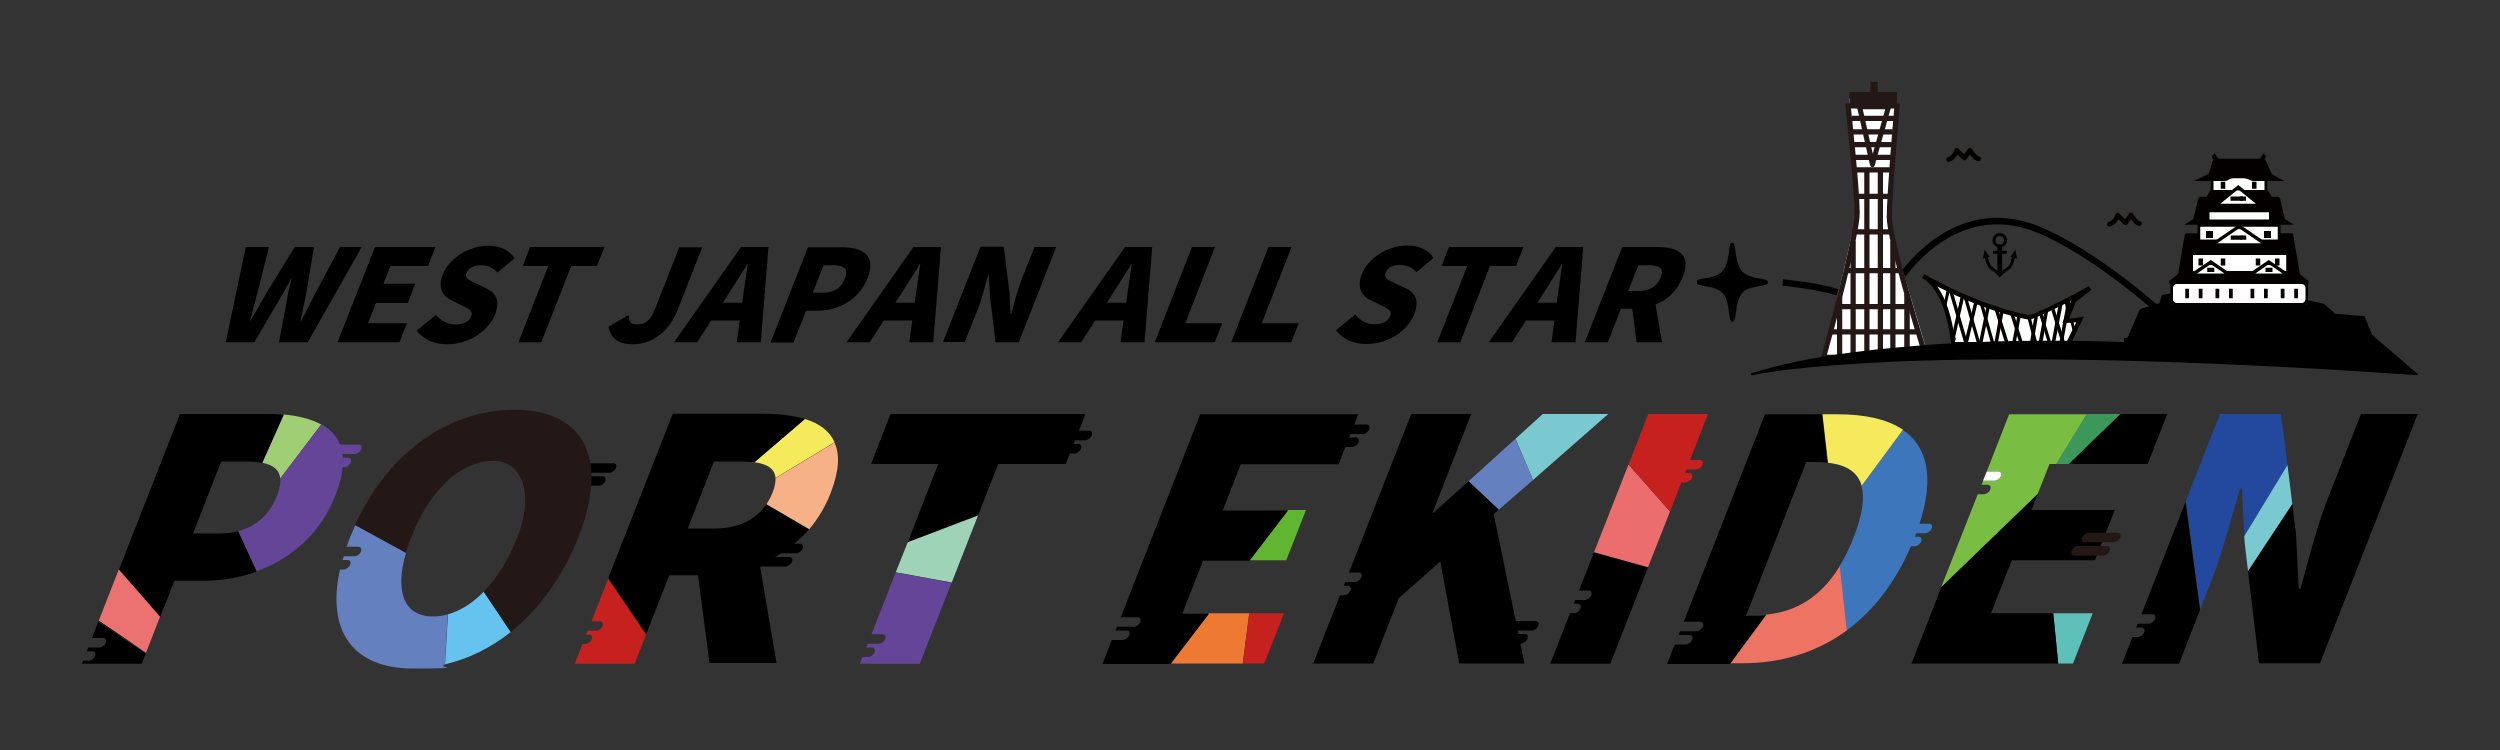 <svg viewBox="0 0 1000 300" version="1.1" xmlns="http://www.w3.org/2000/svg" id="_レイヤー_2">
  
  <rect x="0" y="0" width="1000" height="300" fill="#333333" stroke="none"/>
  
  <defs>
    <style>
      .st0 {
        fill: #c6211e;
      }

      .st1 {
        fill: #231815;
      }

      .st2 {
        fill: #6480bf;
      }

      .st3 {
        fill: #5ec0b9;
      }

      .st4 {
        fill: #f6b286;
      }

      .st5 {
        fill: #7ac9d1;
      }

      .st6 {
        fill: #79be43;
      }

      .st7 {
        fill: #ec7272;
      }

      .st8 {
        fill: #ec6d6e;
      }

      .st9 {
        stroke: #040000;
        stroke-width: 1.9px;
      }

      .st9, .st10, .st11, .st12, .st13, .st14, .st15 {
        fill: none;
      }

      .st9, .st13 {
        stroke-linecap: round;
        stroke-linejoin: round;
      }

      .st16 {
        fill: #fff;
      }

      .st10 {
        stroke-width: 1.9px;
      }

      .st10, .st12, .st13, .st14, .st15 {
        stroke: #000;
      }

      .st10, .st12, .st14, .st15 {
        stroke-miterlimit: 10;
      }

      .st17 {
        fill: #a0ce74;
      }

      .st18 {
        fill: #60b630;
      }

      .st12, .st13 {
        stroke-width: 1.2px;
      }

      .st19 {
        fill: #644598;
      }

      .st20 {
        fill: #f5ea5c;
      }

      .st21 {
        fill: #66c3f0;
      }

      .st22 {
        fill: #3c985a;
      }

      .st23 {
        fill: #ed7363;
      }

      .st24 {
        fill: #9fd3b8;
      }

      .st25 {
        fill: #22499d;
      }

      .st26 {
        fill: #ee7932;
      }

      .st27 {
        fill: #3e76bc;
      }

      .st28 {
        fill: #040000;
      }

      .st14 {
        stroke-width: 5.5px;
      }

      .st15 {
        stroke-width: 2.6px;
      }
    </style>
  </defs>
  <g id="_レイヤー_1-2">
    <g>
      <g>
        <path d="M452.7,105.7h-.2c-2.5,4-5.3,8.5-7.7,12.2l-2.1,3.2h7.8l.4-3.2c.5-3.8,1.3-8.3,1.8-12.2Z" class="st11"></path>
        <path d="M297.4,117.9c.5-3.8,1.3-8.3,1.8-12.2h-.2c-2.5,4-5.3,8.5-7.7,12.2l-2.1,3.2h7.8l.4-3.2Z" class="st11"></path>
        <path d="M623.2,117.9c.5-3.8,1.3-8.3,1.8-12.2h-.2c-2.5,4-5.3,8.5-7.7,12.2l-2.1,3.2h7.8l.4-3.2Z" class="st11"></path>
        <path d="M664.3,110.8c1.4-3.6-.5-4.8-4.8-4.8h-4.1l-4,10.2h4.1c4.4,0,7.4-1.9,8.9-5.5h0Z" class="st11"></path>
        <path d="M179.2,245.7c5-1.4,9.9-4.5,14.3-9" class="st11"></path>
        <path d="M170.7,202.6c-2.3,3.7-4.4,7.8-6.2,12.4-7.6,19.3-4.4,31.6,8.8,31.6s4-.3,5.9-.9" class="st11"></path>
        <path d="M366.3,117.9c.5-3.8,1.3-8.3,1.8-12.2h-.2c-2.5,4-5.3,8.5-7.7,12.2l-2.1,3.2h7.8l.4-3.2Z" class="st11"></path>
        <path d="M338.1,111.2c1.5-3.8-.4-5.2-4.8-5.2h-3.7l-4.3,11h4c4.4,0,7.4-2.1,8.9-5.8h0Z" class="st11"></path>
        <path d="M193.5,236.7c5.3-5.4,9.9-12.8,13.4-21.7,7.6-19.3,3.9-30.7-9.3-30.7s-19.6,6.6-27,18.3" class="st11"></path>
        <path d="M104.8,185.2l-5.2,11.7,5.2-11.7c-1.9-.4-4.1-.6-6.6-.6h-9.8l-11.3,28.8h10.4c2.8,0,5.3-.3,7.6-.9l-1.8-4,1.8,4c7.5-1.9,12.7-6.9,15.6-14.3,1.1-2.7,1.5-4.9,1.2-6.7l-6,8,6-8c-.4-3.4-2.9-5.4-7.3-6.2Z" class="st11"></path>
        <path d="M310.2,191.2l-10.8,6.5,10.8-6.5c-.3-3.7-3.2-5.6-8.4-6.3l-7.2,6.2,7.2-6.2c-1.6-.2-3.4-.3-5.4-.3h-10.7l-10.5,26.8h10.7c9.4,0,16.5-3.4,20.8-9.8l-1-.6,1,.6c.9-1.4,1.7-2.9,2.4-4.6.9-2.3,1.3-4.2,1.2-5.8h0Z" class="st11"></path>
        <polygon points="820.6 188.6 822.5 185.6 819.8 185.6 815.2 197.5 827.5 185.6 822.5 185.6 820.6 188.6" class="st11"></polygon>
        <path d="M112.1,191.4l16.4-21.6c-4-2.2-9.2-3.5-15.1-4l-8.6,19.3c4.4.8,6.9,2.8,7.3,6.2h0Z" class="st17"></path>
        <path d="M87.6,213.4h-10.4l11.3-28.8h9.8c2.5,0,4.7.2,6.6.6l8.6-19.3c-2-.2-4.2-.3-6.4-.3h-35.1l-24.4,62.2,16.5,18.9,5.7-14.4h11.7c7.1,0,14.4-1.2,21.2-3.7l-7.4-16.1c-2.3.6-4.9.9-7.6.9Z"></path>
        <path d="M128.5,169.8l-16.4,21.6c.2,1.8-.2,4-1.2,6.7-2.9,7.4-8.1,12.4-15.6,14.3l7.4,16.1c13.5-4.9,25.4-14.8,31.5-30.5,5.9-15,2.6-23.7-5.7-28.3h0Z" class="st19"></path>
        <path d="M39.5,248.3c5.9,4,13.1,8.8,18.9,12.8l5.6-14.4-16.5-18.9-8,20.5h0Z" class="st7"></path>
        <path d="M179.2,245.7l-1.2,20c9.3-2.1,18.2-6.5,26.3-12.9l-10.8-16.1c-4.4,4.5-9.3,7.6-14.3,9Z" class="st21"></path>
        <path d="M310.2,191.2l23.6-14.3c-2-4.6-6.2-7.6-11.8-9.3l-20.2,17.3c5.2.7,8.1,2.6,8.4,6.3Z" class="st20"></path>
        <path d="M323.7,211.6l-17.1-10c-4.3,6.4-11.4,9.8-20.8,9.8h-10.7l10.5-26.8h10.7c2,0,3.8.1,5.4.3l20.2-17.3c-4.6-1.4-10.2-2.1-16.3-2.1h-36.5l-25.8,65.7,15.2,22.4,9.2-23.5h11.5l4.6,35.1h26.8l-6.7-39.5c7.5-3,14.4-7.7,19.9-14.2Z"></path>
        <path d="M309,197.1c-.7,1.7-1.5,3.2-2.4,4.6l17.1,10c3.4-4.1,6.4-8.9,8.6-14.6,3.4-8.8,3.7-15.3,1.5-20.1l-23.6,14.3c.1,1.6-.3,3.5-1.2,5.8h0Z" class="st4"></path>
        <polygon points="348.4 185.6 375.3 185.6 363.1 216.9 391.2 206.2 399.3 185.6 426.3 185.6 434.2 165.6 356.2 165.6 348.4 185.6"></polygon>
        <polygon points="358.3 228.9 380.7 233 391.2 206.2 363.1 216.9 358.3 228.9" class="st24"></polygon>
        <polygon points="483.6 245.3 468.3 265.4 497.1 265.4 499.7 245.3 483.6 245.3" class="st26"></polygon>
        <polygon points="497.1 265.4 505.7 265.4 513.6 245.3 499.7 245.3 497.1 265.4" class="st0"></polygon>
        <polygon points="514.5 224.1 522.4 204 515.2 204 499.8 224.1 514.5 224.1" class="st18"></polygon>
        <polygon points="643.3 165.6 617.1 165.6 606.2 175.5 613.2 192 643.3 165.6" class="st5"></polygon>
        <polygon points="613.2 192 606.2 175.5 587.4 192.5 599.5 203.9 613.2 192" class="st2"></polygon>
        <polygon points="651.4 185.8 637.6 220.9 659.2 226.9 668 204.6 651.4 185.8" class="st8"></polygon>
        <polygon points="683.2 165.6 659.3 165.6 651.4 185.8 668 204.6 683.2 165.6" class="st0"></polygon>
        <path d="M761.2,171.9l-16.6,22.5c1.3,4.7.5,11.3-3.2,20.7-1.7,4.4-3.6,8.2-5.7,11.5l2.8,25.7c11.3-8.3,20.7-20.5,27.3-37.2,8.6-21.9,6-35.9-4.7-43.2h0Z" class="st27"></path>
        <path d="M744.6,194.4l16.6-22.5c-6.2-4.2-15.2-6.2-26.4-6.2h-5.8l2.2,19.4c7,.8,11.9,3.5,13.5,9.3h0Z" class="st20"></path>
        <path d="M706.6,245.8l-14.4,19.5h4.9c15.1,0,29.4-4.2,41.6-13.1l-2.8-25.7c-7.9,12.8-18,18.2-29.2,19.3h0Z" class="st23"></path>
        <polygon points="837.1 245.3 821.3 245.3 823.3 265.4 829.2 265.4 837.1 245.3" class="st3"></polygon>
        <polygon points="859.1 185.6 866.9 165.6 848.1 165.6 827.5 185.6 859.1 185.6"></polygon>
        <polygon points="827.5 185.6 848.1 165.6 834.7 165.6 822.5 185.6 827.5 185.6" class="st22"></polygon>
        <polygon points="796.4 245.3 804.7 224.1 838 224.1 845.9 204 812.6 204 815.2 197.5 776.6 234.7 764.6 265.4 823.3 265.4 821.3 245.3 796.4 245.3"></polygon>
        <path d="M912.4,165.6h-24.4l-13.7,34.9,5.8,43.3,4.5-11.6c4.7-12,8.1-25.7,11.4-36.8h.7l1.1,19.1,17.2-28.5-2.6-20.4h0Z" class="st25"></path>
        <path d="M944.4,165.6l-13,33.1c-4.7,11.9-8.3,26.2-11.2,36.8h-.7l-1.1-22.1-1.5-11.8-17.7,26.8,4.4,36.9h24.4l39.1-99.7h-22.8Z"></path>
        <polygon points="915 186 897.7 214.5 897.9 217.3 899.2 228.4 916.9 201.6 915 186" class="st5"></polygon>
        <path d="M101.7,136.9l9.8-16.6c1.7-2.9,3.4-6,5-8.9h.2c-.8,2.9-1.5,5.9-2,8.9l-3.1,16.6h11.5l21.6-38.1h-8.7l-9.3,17.4c-2,4-4.1,8-6.2,12.1h-.3c.8-4.1,1.8-8.2,2.5-12.1l2.9-17.4h-7.7l-10.7,17.4c-2.3,4-4.7,8-7,12.1h-.2l3.2-12.1,4.4-17.4h-9.3l-8,38.1h11.3,0Z"></path>
        <polygon points="150.4 121.2 163.1 121.2 166.1 113.5 153.4 113.5 156.2 106.4 171.2 106.4 174.2 98.8 150 98.8 135 136.9 159.8 136.9 162.8 129.3 147.2 129.3 150.4 121.2"></polygon>
        <path d="M182.1,129.8c-3,0-5.9-1.6-7.7-3.9l-7.7,6.3c2.5,3.6,7.1,5.5,12.1,5.5,9.2,0,16.7-5.6,19.2-11.9,2.1-5.4.5-8.5-3.4-10.4l-4-1.9c-2.8-1.3-4.9-2.2-4-4.3.8-2,2.9-3.1,5.7-3.1s4.9,1,6.7,2.9l6.8-5.7c-2-3.3-6-5-10.4-5-8.1,0-15.8,5.1-18.3,11.5-2.2,5.5.3,8.9,3.6,10.4l4.1,2c2.7,1.4,4.6,2.1,3.7,4.3-.8,2-2.9,3.3-6.3,3.3h0Z"></path>
        <polygon points="207.4 136.9 216.5 136.9 228.5 106.4 238.8 106.4 241.8 98.8 212 98.8 209.1 106.4 219.3 106.4 207.4 136.9"></polygon>
        <path d="M262.1,123.3c-1.9,5-4.1,6.5-7.1,6.5s-3.3-1.2-3.6-3.8l-8,4.7c.9,4.7,3.9,7,9.8,7,8.5,0,14.9-6.1,17.8-13.6l9.9-25.2h-9.2l-9.6,24.5h0Z"></path>
        <path d="M284.6,128.2h11.3l-1.2,8.7h9.6l3.1-38.1h-11l-26.8,38.1h9.3l5.6-8.7h0ZM291.2,117.9c2.5-3.8,5.2-8.3,7.7-12.2h.2c-.5,3.9-1.3,8.5-1.8,12.2l-.4,3.2h-7.8l2.1-3.2Z"></path>
        <path d="M322.4,124.3h4.4c8.1,0,16.6-4,20.2-13,3.7-9.4-2-12.4-10.4-12.4h-13.4l-15,38.1h9.2l5-12.6ZM329.5,106.1h3.7c4.4,0,6.3,1.3,4.8,5.2s-4.4,5.8-8.9,5.8h-4l4.3-11h0Z"></path>
        <path d="M353.6,128.2h11.3l-1.2,8.7h9.6l3.1-38.1h-11l-26.8,38.1h9.3l5.6-8.7h0ZM360.2,117.9c2.5-3.8,5.2-8.3,7.7-12.2h.2c-.5,3.9-1.3,8.5-1.8,12.2l-.4,3.2h-7.8l2.1-3.2Z"></path>
        <path d="M390.9,124.3c1.8-4.6,3.1-9.8,4.3-14.1h.3l.5,8.3,2.2,18.4h9.3l15-38.1h-8.7l-5,12.6c-1.8,4.6-3.2,10-4.3,14.1h-.3l-.4-8.5-2.3-18.3h-9.3l-15,38.1h8.7l5-12.6h0Z"></path>
        <path d="M450,98.8l-26.8,38.1h9.3l5.6-8.7h11.3l-1.2,8.7h9.6l3.1-38.1h-11ZM442.7,121.1l2.1-3.2c2.5-3.8,5.2-8.3,7.7-12.2h.2c-.5,3.9-1.3,8.5-1.8,12.2l-.4,3.2h-7.8Z"></path>
        <polygon points="486 98.8 476.8 98.8 461.9 136.9 485.9 136.9 488.9 129.3 474.1 129.3 486 98.8"></polygon>
        <polygon points="519.5 129.3 504.7 129.3 516.6 98.8 507.4 98.8 492.5 136.9 516.5 136.9 519.5 129.3"></polygon>
        <path d="M562.2,115.3l-4-1.9c-2.8-1.3-4.9-2.2-4-4.3.8-2,2.9-3.1,5.7-3.1s4.9,1,6.7,2.9l6.8-5.7c-2-3.3-6-5-10.4-5-8.1,0-15.8,5.1-18.3,11.5-2.2,5.5.3,8.9,3.6,10.4l4.1,2c2.7,1.4,4.6,2.1,3.7,4.3-.8,2-2.9,3.3-6.3,3.3s-5.9-1.6-7.7-3.9l-7.7,6.3c2.5,3.6,7.1,5.5,12.1,5.5,9.2,0,16.7-5.6,19.2-11.9,2.1-5.4.5-8.5-3.4-10.4h0Z"></path>
        <polygon points="584.1 136.9 596 106.4 606.4 106.4 609.4 98.8 579.6 98.8 576.6 106.4 586.9 106.4 574.9 136.9 584.1 136.9"></polygon>
        <path d="M610.5,128.2h11.3l-1.2,8.7h9.6l3.1-38.1h-11l-26.8,38.1h9.3l5.6-8.7h0ZM617,117.9c2.5-3.8,5.2-8.3,7.7-12.2h.2c-.5,3.9-1.3,8.5-1.8,12.2l-.4,3.2h-7.8l2.1-3.2Z"></path>
        <path d="M648.5,123.5h4.4l1.7,13.4h10.2l-2.6-15.1c4.7-1.8,8.7-5.4,10.9-11,3.6-9.2-2-12-10.2-12h-14l-15,38.1h9.2l5.3-13.4h0ZM655.4,106.1h4.1c4.4,0,6.2,1.2,4.8,4.8-1.4,3.6-4.5,5.5-8.9,5.5h-4.1l4-10.2h0Z"></path>
        <path d="M39.4,248.5l19,12.7h0c-5.9-4.1-13-9-18.9-12.9v.2c0,0,0,0,0,0Z"></path>
        <path d="M39.4,248.5l-2.6,6.7h4.4c1,0,1.5.8,1.1,1.9s-1.6,1.9-2.6,1.9h-4.4l-.6,1.5h2.2c1,0,1.5.8,1.1,1.9s-1.6,1.9-2.6,1.9h-2.2l-.5,1.2h24l1.6-4.1-19-12.7h0Z"></path>
        <path d="M243.3,231.4l-6.7,17.1h3.3c1,0,1.5.8,1.1,1.9s-1.6,1.9-2.6,1.9h-3.3l-.6,1.5h1.1c1,0,1.5.8,1.1,1.9s-1.6,1.9-2.6,1.9h-1.1l-3.1,7.9h24l4.5-11.6-15.2-22.4h0Z" class="st0"></path>
        <path d="M358.3,228.9l-9.7,24.8h4.4c1,0,1.5.8,1.1,1.9-.4,1-1.6,1.9-2.6,1.9h-4.4l-.6,1.5h2.2c1,0,1.5.8,1.1,1.9s-1.6,1.9-2.6,1.9h-2.2l-1.1,2.7h24l12.7-32.4-22.4-4.1h0Z" class="st19"></path>
        <path d="M535.5,185.6l7.8-19.9h-63.2l-31.8,81.2h6.7c1,0,1.5.8,1.1,1.9-.4,1-1.6,1.9-2.6,1.9h-6.7l-.6,1.5h4.4c1,0,1.5.8,1.1,1.9-.4,1-1.6,1.9-2.6,1.9h-4.4l-3.7,9.6h27.2l15.4-20.1h-10.7l8.3-21.2h18.6l15.4-20.1h-26.1l7.2-18.5h39.2,0Z"></path>
        <path d="M597.5,205.6l2-1.7-12.1-11.4-14,12.6h-.4l15.5-39.5h-24l-24.9,63.4h3.8c1,0,1.5.8,1.1,1.9s-1.6,1.9-2.6,1.9h-3.8l-.6,1.5h1.6c1,0,1.5.8,1.1,1.9-.4,1-1.6,1.9-2.6,1.9h-1.6l-10.7,27.3h24l10.2-26.1,16.6-14.7,7.6,40.8h26.1l-12.3-59.7h0Z"></path>
        <path d="M637.6,220.9l-6,15.3h3.8c1,0,1.5.8,1.1,1.9s-1.6,1.9-2.6,1.9h-3.8l-.6,1.5h1.6c1,0,1.5.8,1.1,1.9s-1.6,1.9-2.6,1.9h-1.6l-7.9,20.2h24l15.1-38.5-21.6-6h0Z"></path>
        <path d="M698.5,246.1l24-61.3h3.2c1.9,0,3.6,0,5.3.3l-2.2-19.4h-22.8l-32.5,83h6.6c1,0,1.5.8,1.1,1.9-.4,1-1.6,1.9-2.6,1.9h-6.6l-.6,1.5h4.4c1,0,1.5.8,1.1,1.9s-1.6,1.9-2.6,1.9h-4.4l-3.1,7.8h25.1l14.4-19.5c-1.6.2-3.2.2-4.8.2h-3.2Z"></path>
        <g>
          <path d="M803.7,165.6l-9,23h4.6c1,0,1.5.8,1.1,1.9-.4,1-1.6,1.9-2.6,1.9h-4.6l-.6,1.5h2.4c1,0,1.5.8,1.1,1.9s-1.6,1.9-2.6,1.9h-2.4l-14.6,37.1,38.6-37.3,4.7-11.9h2.7l12.2-19.9h-31,0Z" class="st6"></path>
          <path d="M800.4,190.5c.4-1-.1-1.9-1.1-1.9h-4.6l-1.5,3.7h4.6c1,0,2.2-.8,2.6-1.9Z" class="st16"></path>
        </g>
        <path d="M874.3,200.5l-17.7,45.2h4.3c1,0,1.5.8,1.1,1.9-.4,1-1.6,1.9-2.6,1.9h-4.3l-.6,1.5h2.1c1,0,1.5.8,1.1,1.9s-1.6,1.9-2.6,1.9h-2.1l-4.2,10.7h22.8l8.4-21.5-5.8-43.3h0Z"></path>
        <g>
          <path d="M845.5,216.9h-11.6c-1,0-1.5-.8-1.1-1.9h0c.4-1,1.6-1.9,2.6-1.9h11.6c1,0,1.5.8,1.1,1.9h0c-.4,1-1.6,1.9-2.6,1.9Z" class="st1"></path>
          <path d="M841.3,222.2h-11.6c-1,0-1.5-.8-1.1-1.9h0c.4-1,1.6-1.9,2.6-1.9h11.6c1,0,1.5.8,1.1,1.9h0c-.4,1-1.6,1.9-2.6,1.9Z" class="st1"></path>
        </g>
        <g>
          <path d="M678.4,187.8h-11.6c-1,0-1.5-.8-1.1-1.9h0c.4-1,1.6-1.9,2.6-1.9h11.6c1,0,1.5.8,1.1,1.9h0c-.4,1-1.6,1.9-2.6,1.9Z" class="st0"></path>
          <path d="M674.2,193h-11.6c-1,0-1.5-.8-1.1-1.9h0c.4-1,1.6-1.9,2.6-1.9h11.6c1,0,1.5.8,1.1,1.9h0c-.4,1-1.6,1.9-2.6,1.9Z" class="st0"></path>
        </g>
        <g>
          <path d="M612.7,252.2h-11.6c-1,0-1.5-.8-1.1-1.9h0c.4-1,1.6-1.9,2.6-1.9h11.6c1,0,1.5.8,1.1,1.9h0c-.4,1-1.6,1.9-2.6,1.9Z"></path>
          <path d="M608.4,257.4h-11.6c-1,0-1.5-.8-1.1-1.9h0c.4-1,1.6-1.9,2.6-1.9h11.6c1,0,1.5.8,1.1,1.9h0c-.4,1-1.6,1.9-2.6,1.9Z"></path>
        </g>
        <g>
          <path d="M545.1,173.6h-11.6c-1,0-1.5-.8-1.1-1.9h0c.4-1,1.6-1.9,2.6-1.9h11.6c1,0,1.5.8,1.1,1.9h0c-.4,1-1.6,1.9-2.6,1.9Z"></path>
          <path d="M540.8,178.8h-11.6c-1,0-1.5-.8-1.1-1.9h0c.4-1,1.6-1.9,2.6-1.9h11.6c1,0,1.5.8,1.1,1.9h0c-.4,1-1.6,1.9-2.6,1.9Z"></path>
        </g>
        <g>
          <path d="M434.1,176.1h-11.6c-1,0-1.5-.8-1.1-1.9h0c.4-1,1.6-1.9,2.6-1.9h11.6c1,0,1.5.8,1.1,1.9h0c-.4,1-1.6,1.9-2.6,1.9Z"></path>
          <path d="M429.8,181.4h-11.6c-1,0-1.5-.8-1.1-1.9h0c.4-1,1.6-1.9,2.6-1.9h11.6c1,0,1.5.8,1.1,1.9h0c-.4,1-1.6,1.9-2.6,1.9Z"></path>
        </g>
        <g>
          <path d="M318.5,221.3h-11.6c-1,0-1.5-.8-1.1-1.9h0c.4-1,1.6-1.9,2.6-1.9h11.6c1,0,1.5.8,1.1,1.9h0c-.4,1-1.6,1.9-2.6,1.9Z"></path>
          <path d="M314.2,226.6h-11.6c-1,0-1.5-.8-1.1-1.9h0c.4-1,1.6-1.9,2.6-1.9h11.6c1,0,1.5.8,1.1,1.9h0c-.4,1-1.6,1.9-2.6,1.9Z"></path>
        </g>
        <g>
          <path d="M243.8,189.1h-11.6c-1,0-1.5-.8-1.1-1.9h0c.4-1,1.6-1.9,2.6-1.9h11.6c1,0,1.5.8,1.1,1.9h0c-.4,1-1.6,1.9-2.6,1.9Z"></path>
          <path d="M239.5,194.3h-11.6c-1,0-1.5-.8-1.1-1.9h0c.4-1,1.6-1.9,2.6-1.9h11.6c1,0,1.5.8,1.1,1.9h0c-.4,1-1.6,1.9-2.6,1.9Z"></path>
        </g>
        <g>
          <path d="M141.9,181.6h-11.6c-1,0-1.5-.8-1.1-1.9h0c.4-1,1.6-1.9,2.6-1.9h11.6c1,0,1.5.8,1.1,1.9h0c-.4,1-1.6,1.9-2.6,1.9Z" class="st19"></path>
          <path d="M137.7,186.9h-11.6c-1,0-1.5-.8-1.1-1.9h0c.4-1,1.6-1.9,2.6-1.9h11.6c1,0,1.5.8,1.1,1.9h0c-.4,1-1.6,1.9-2.6,1.9Z" class="st19"></path>
        </g>
        <g>
          <path d="M770.1,213.3h-11.6c-1,0-1.5-.8-1.1-1.9h0c.4-1,1.6-1.9,2.6-1.9h11.6c1,0,1.5.8,1.1,1.9h0c-.4,1-1.6,1.9-2.6,1.9Z" class="st27"></path>
          <path d="M765.9,218.5h-11.6c-1,0-1.5-.8-1.1-1.9h0c.4-1,1.6-1.9,2.6-1.9h11.6c1,0,1.5.8,1.1,1.9h0c-.4,1-1.6,1.9-2.6,1.9Z" class="st27"></path>
        </g>
        <path d="M205.7,163.9c-17.2,0-33.7,7.4-46.9,21-6.6,6.9-12.3,15.3-16.8,25.2l20.3,11.1c.6-2,1.3-4.1,2.1-6.2,1.8-4.6,3.9-8.7,6.2-12.4,7.4-11.7,17-18.3,27-18.3s16.8,11.4,9.3,30.7c-3.5,8.9-8.2,16.3-13.4,21.7l10.8,16.1c11.2-9,20.7-21.8,27-37.8,12.8-32.5,1.6-51.1-25.6-51.1Z" class="st1"></path>
        <path d="M179.2,245.7c-1.9.6-3.9.9-5.9.9-11.6,0-15.5-9.7-10.9-25.4l-20.3-11.1c-.7,1.6-1.4,3.2-2.1,4.9-.5,1.2-.9,2.5-1.3,3.7h4.6c1,0,1.5.8,1.1,1.9s-1.6,1.9-2.6,1.9h-4.3c-.1.5-.3,1-.5,1.5h2c1,0,1.5.8,1.1,1.9-.4,1-1.6,1.9-2.6,1.9h-1.5c-5.6,25,5.6,39.6,29.1,39.6s8.6-.5,12.8-1.5l1.2-20h0Z" class="st2"></path>
      </g>
      <g>
        <g>
          <path d="M773.2,113.6s5.4,6.7,6.2,12.7,3.1,9.2,3.1,9.2l-.8,1.4v1.5h45.5v-2.1l4.8-8.6-5.6,1.1,3-9.4-12,5.9-5.6,2.2-19.3-6.4-19.1-7.7h0Z" class="st16"></path>
          <g>
            <path d="M795.1,138.7v-.2h-13.8c-.8-.2-.9-.7-.9-1.2-.6-6.1-3-20.8-11.2-25.9-.3-.2-.4-.3-.4-.3l.9-1.5c.1,0,.3.2.5.3.9.6,3.3,1.9,6.7,3.6,8.5,4.3,21.4,10,34.9,12.6,1.5-.5,3-1.1,4.3-1.7,11.7-5.4,19.3-9.9,19.4-10l1,1.5-6.2,4.9-2.6,6.6c1.5,0,2.9-.2,4.2-.5l1.7-.3-5.8,11.9h-28.6l-4,.2h0ZM795.7,136.8h.7c0,.1,2.7,0,2.7,0h27.5l3.9-7.9c-1.3.2-2.7.3-4.2.3h-1.3s3.5-9,3.5-9c-3.1,1.7-7.1,3.6-11.8,5.8-1.5.7-3.1,1.3-4.7,1.9h-.2c0,0-.2,0-.2,0-12.1-2.3-23.9-7.1-32.4-11.2-1.1-.6-2.2-1.1-3.3-1.6-.3-.2-.7-.3-1-.5,4.9,6.8,6.6,17,7.1,22.2h13.6Z" class="st28"></path>
            <rect transform="translate(-4.1 225.1) rotate(-16.3)" height="22.5" width="1.4" y="115.7" x="782.7" class="st28"></rect>
            <rect transform="translate(-4.7 223.5) rotate(-16.1)" height="19.9" width="1.3" y="118.3" x="788.2" class="st28"></rect>
            <rect transform="translate(-5.1 222.9) rotate(-15.9)" height="17.2" width="1.3" y="121" x="794.3" class="st28"></rect>
            <rect transform="translate(-2.1 247.2) rotate(-17.5)" height="15.3" width="1.4" y="122.9" x="800" class="st28"></rect>
            <rect transform="translate(-2.3 248.1) rotate(-17.5)" height="13.3" width="1.4" y="124.8" x="805.9" class="st28"></rect>
            <rect transform="translate(-7.1 208.6) rotate(-14.6)" height="11.6" width="1.3" y="126.4" x="812.2" class="st28"></rect>
            <rect transform="translate(-2.9 242.9) rotate(-16.9)" height="13.6" width="1.3" y="124.5" x="817.3" class="st28"></rect>
            <rect transform="translate(-1.7 249.3) rotate(-17.2)" height="16" width="1.4" y="122.2" x="822.5" class="st28"></rect>
            <polygon points="826.8 125.5 825.7 120 826.9 119.7 828.1 125.3 826.8 125.5" class="st28"></polygon>
            <polygon points="829.2 133 828.1 128.3 829.2 128 830.3 132.8 829.2 133" class="st28"></polygon>
            <rect transform="translate(486.4 861.9) rotate(-77.2)" height="1.4" width="17" y="125.8" x="774.1" class="st28"></rect>
            <polygon points="778.2 123.7 777.4 121.9 778.9 114.9 780.2 115.2 778.2 123.7" class="st28"></polygon>
            <rect transform="translate(477.5 864.7) rotate(-76.4)" height="1.4" width="17.7" y="128.5" x="778.9" class="st28"></rect>
            <rect transform="translate(506.6 881.4) rotate(-78.4)" height="1.4" width="16.2" y="129.5" x="785.5" class="st28"></rect>
            <rect transform="translate(526.3 894.3) rotate(-79.6)" height="1.4" width="14.7" y="130.3" x="792.9" class="st28"></rect>
            <rect transform="translate(527.2 900) rotate(-79.3)" height="1.4" width="12.8" y="131.2" x="800.2" class="st28"></rect>
            <rect transform="translate(546.3 911.4) rotate(-80.3)" height="1.4" width="11.2" y="131.4" x="807.4" class="st28"></rect>
            <rect transform="translate(540.7 911.6) rotate(-79.6)" height="1.5" width="13.5" y="130.4" x="811" class="st28"></rect>
            <polygon points="822.1 136.8 820.6 137.2 823.4 122.1 825.1 121.4 822.1 136.8" class="st28"></polygon>
            <rect transform="translate(550.9 918.1) rotate(-79.6)" height="1.4" width="17.5" y="127.4" x="818.2" class="st28"></rect>
          </g>
        </g>
        <polyline points="849.7 138 861.6 137 866.9 120.4 875.5 119" class="st14"></polyline>
        <path d="M760.2,111.3s21-33.2,54.8-19.6c23.2,9.4,50,33.8,50,33.8" class="st15"></path>
        <polygon points="849.7 138 967.1 149.6 948.8 133.9 945.8 126.5 934.1 125.5 929.6 121.5 915 118.4 901.3 121.3 883.6 120 875.1 121.1 866.9 120.4 856 123.6 849.7 138"></polygon>
        <path d="M779.4,63.8c2.3-.6,3.3-3.6,3.3-3.6l3.1,3,2.2-3.1s1.9,3.3,3.4,3.4" class="st9"></path>
        <path d="M843.8,89.7c2.3-.6,3.3-3.6,3.3-3.6l3.1,3,2.2-3.1s1.9,3.3,3.4,3.4" class="st9"></path>
        <g>
          <polygon points="739.8 39.4 759.2 42 754.7 87 771.4 142.6 729.1 144.3 742.2 87.8 739.8 39.4" class="st16"></polygon>
          <g>
            <path d="M771.8,144h-43.7l.4-1.3c.1-.5,13.5-48.5,13.3-57.5-.1-10.6-3.6-42.3-3.6-42.7v-1.1c-.1,0,21.7,0,21.7,0v1.1c-.1.3-3.1,34.9-3.1,44.5s14.5,55.1,14.6,55.6l.4,1.3h0ZM730.8,141.9h38.2c-2.4-7.8-14.3-45.9-14.3-54.9s2.4-37.4,3-43.6h-17.3c.6,5.8,3.4,32.1,3.5,41.7.1,8.5-10.9,48.8-13.1,56.7h0Z" class="st1"></path>
            <rect height="2.1" width="16.3" y="61.9" x="740.8" class="st1"></rect>
            <path d="M749,66.9h0c-.5,0-.8-.4-1-.9l-5.2-23.2c0-.3,0-.7.2-1s.5-.4.8-.4h11.7c.3,0,.6.2.8.5s.3.7.1,1l-6.5,23.2c-.1.5-.5.8-1,.8h0ZM745.1,43.7l4,17.8,5-17.8s-9,0-9,0Z" class="st1"></path>
            <rect height="2.1" width="16.3" y="51.7" x="740.8" class="st1"></rect>
            <rect height="2.1" width="16.3" y="56.8" x="740.8" class="st1"></rect>
            <rect height="2.1" width="16.3" y="66.9" x="740.8" class="st1"></rect>
            <rect height="2.1" width="16.9" y="46.3" x="740.8" class="st1"></rect>
            <rect height="2.1" width="16.3" y="91.7" x="740.8" class="st1"></rect>
            <rect height="2.1" width="29.3" y="121.6" x="734.9" class="st1"></rect>
            <rect height="2.1" width="21.7" y="107.2" x="738.5" class="st1"></rect>
            <rect height="2.1" width="12.6" y="77.5" x="742.9" class="st1"></rect>
            <rect height="2.1" width="35" y="131.7" x="732.3" class="st1"></rect>
            <rect height="5.1" width="19" y="36.8" x="739.8" class="st1"></rect>
            <rect height="5.2" width="3" y="32.8" x="748.1" class="st1"></rect>
            <rect height="75" width="2.1" y="67.9" x="751.1" class="st1"></rect>
            <rect height="75" width="2.1" y="67.9" x="745.7" class="st1"></rect>
            <rect height="46.5" width="2.1" y="96.5" x="756.1" class="st1"></rect>
            <rect height="46.5" width="2.1" y="96.5" x="740.2" class="st1"></rect>
            <rect height="24" width="2.1" y="118.8" x="734.8" class="st1"></rect>
            <rect height="25.2" width="2.2" y="117.5" x="761.7" class="st1"></rect>
          </g>
        </g>
        <path d="M913.8,87.1l-1.7-7.4c-.1-.6-.7-1-1.3-1h-30.3c-.6,0-1.1.4-1.3,1l-1.7,7.4c0,.3-.3.6-.6.8l-3.2,2h43.9l-3.2-2c-.3-.2-.5-.5-.6-.8Z" class="st28"></path>
        <path d="M919.9,109.2l-2.6-15.3c0-.4-.4-.6-.8-.6h-41.8c-.4,0-.7.3-.8.6l-2.6,15.3c0,.2-.1.3-.3.5l-3.1,2.6c-.6.5-.2,1.4.5,1.4h54.3c.7,0,1-.9.5-1.4l-3.1-2.6c-.1-.1-.2-.3-.3-.5h0Z" class="st28"></path>
        <g>
          <rect height="8.8" width="54.2" y="112.9" x="868.6" class="st16"></rect>
          <path d="M921.7,122.2h-52.1c-.9,0-1.5-.7-1.5-1.5v-6.8c0-.9.7-1.5,1.5-1.5h52.1c.9,0,1.5.7,1.5,1.5v6.8c0,.9-.7,1.5-1.5,1.5ZM870.7,121.2h50c.9,0,1.5-.7,1.5-1.5v-4.6c0-.9-.7-1.5-1.5-1.5h-50c-.9,0-1.5.7-1.5,1.5v4.6c0,.9.7,1.5,1.5,1.5Z" class="st28"></path>
        </g>
        <rect height="2.8" width="1.8" y="78.5" x="894.7" class="st1"></rect>
        <g>
          <rect height="3.8" width="1.5" y="115.5" x="874.1" class="st28"></rect>
          <rect height="3.8" width="1.5" y="115.5" x="879.5" class="st28"></rect>
        </g>
        <g>
          <rect height="3.8" width="1.5" y="115.5" x="886.2" class="st28"></rect>
          <rect height="3.8" width="1.5" y="115.5" x="891.6" class="st28"></rect>
        </g>
        <g>
          <rect height="3.8" width="1.5" y="115.5" x="900.2" class="st28"></rect>
          <rect height="3.8" width="1.5" y="115.5" x="905.6" class="st28"></rect>
        </g>
        <g>
          <rect height="3.8" width="1.5" y="115.5" x="912.3" class="st28"></rect>
          <rect height="3.8" width="1.5" y="115.5" x="917.7" class="st28"></rect>
        </g>
        <g>
          <rect height="2.8" width="1.8" y="84.6" x="886.1" class="st1"></rect>
          <rect height="2.8" width="1.8" y="84.6" x="888.7" class="st1"></rect>
        </g>
        <g>
          <g>
            <rect height="7.3" width="32.1" y="90.2" x="879.6" class="st16"></rect>
            <path d="M912.2,98h-33.2v-8.4h33.2v8.4ZM880.1,96.9h31v-6.2h-31v6.2h0Z" class="st28"></path>
          </g>
          <rect height="2.8" width="2.8" y="92.4" x="882.4" class="st28"></rect>
          <rect height="2.8" width="2.8" y="92.4" x="905.6" class="st28"></rect>
        </g>
        <g>
          <rect height="2.8" width="1.8" y="78.5" x="893.4" class="st1"></rect>
          <rect height="2.8" width="1.8" y="78.5" x="896" class="st1"></rect>
        </g>
        <g>
          <rect height="7.5" width="38.5" y="101.5" x="876.7" class="st16"></rect>
          <path d="M915.7,109.4h-39.6v-8.5h39.6v8.5ZM877.2,108.4h37.3v-6.4h-37.3v6.4Z" class="st28"></path>
        </g>
        <rect height="2.8" width="1.8" y="103.4" x="879.4" class="st28"></rect>
        <rect height="2.8" width="1.8" y="103.4" x="888.3" class="st28"></rect>
        <rect height="2.8" width="1.8" y="103.4" x="902.3" class="st28"></rect>
        <rect height="2.8" width="1.8" y="103.4" x="910" class="st28"></rect>
        <g>
          <path d="M918.5,102h-45.8l5.8-6.2h34.2l5.8,6.2ZM875.6,100.8h40.1l-3.5-3.7h-33.1l-3.5,3.7h0Z" class="st28"></path>
          <path d="M912.6,96.6c-.1-.1-.3-.2-.4-.2h-33.2c-.1,0-.3,0-.4.2l-3.6,3.8c-.3.4,0,.9.4.9h40.3c.5,0,.8-.6.4-.9,0,0-3.6-3.8-3.6-3.8Z" class="st28"></path>
        </g>
        <g>
          <rect height="7.5" width="21.5" y="69.4" x="884.9" class="st16"></rect>
          <path d="M906.9,77.5h-22.6v-8.6h22.6v8.6ZM885.4,76.4h20.4v-6.4h-20.4v6.4Z" class="st28"></path>
        </g>
        <g>
          <rect height="2.8" width="1.8" y="72.7" x="888.3" class="st28"></rect>
          <rect height="2.8" width="1.8" y="72.7" x="900.8" class="st28"></rect>
        </g>
        <path d="M908.5,69.2l-2-4.6c-.3-.6-.9-1.1-1.6-1.1h-18.3c-.8,0-1.5.5-1.7,1.3l-1.1,3.9c-.1.5-.5.9-.9,1.1l-5.4,2.6h12.3c.6,0,1.1-.1,1.6-.5.6-.4,1.4-.6,2.3-.6h3.6c.7,0,1.4.2,2,.4.7.4,1.5.7,2.3.7h12.2l-4.5-2.4c-.3-.2-.6-.5-.8-.9h0Z" class="st28"></path>
        <g>
          <path d="M886,61.3c-.4,0-1.2,1.1-1.2,1.1l.4,1.4h2.3s0-.2,0-.2c-1.4-1.5-1.5-2.4-1.5-2.4h0Z" class="st28"></path>
          <path d="M906,63.8l.4-1.4s-.9-1-1.2-1.1c0,0,0,.9-1.6,2.5h0c0,0,2.4,0,2.4,0h0Z" class="st28"></path>
        </g>
        <g>
          <rect height="7.5" width="24.8" y="80.9" x="883.2" class="st16"></rect>
          <path d="M908.6,88.9h-25.9v-8.5h25.9v8.5ZM883.8,87.8h23.8v-6.4h-23.8v6.4Z" class="st28"></path>
        </g>
        <g>
          <g>
            <path d="M912.4,84.9h-33.5l5.3-8.9h22.9l5.3,8.9ZM895.9,83.7h14.3l-3.8-6.5h-21.5l-3.8,6.5h14.6c0-.1.3,0,.3,0h0Z" class="st28"></path>
            <path d="M906.9,76.9c0-.1-.2-.2-.4-.2h-21.6c-.2,0-.3,0-.4.2l-4,6.7c-.2.3,0,.7.4.7h14.8c0,0,.1,0,.1,0h14.7c.4,0,.6-.4.4-.7l-4-6.7h0Z" class="st28"></path>
          </g>
          <g>
            <polygon points="895.3 74.8 899.8 78.5 904.4 82.2 895.3 82.2 886.2 82.2 890.8 78.5 895.3 74.8" class="st16"></polygon>
            <path d="M906.3,82.9h-22l11-8.9,11,8.9h0ZM888.2,81.5h14.2l-6.2-5c-.6-.5-1.4-.5-1.9,0l-6.2,5Z" class="st28"></path>
          </g>
        </g>
        <g>
          <polygon points="895.6 90.5 901.1 94.3 906.6 98 895.6 98 884.7 98 890.1 94.3 895.6 90.5" class="st16"></polygon>
          <path d="M908.9,98.7h-26.4l13.2-9,13.2,9ZM886.9,97.3h17.5l-7.9-5.4c-.5-.4-1.2-.4-1.7,0l-7.9,5.4h0Z" class="st28"></path>
        </g>
        <rect height="1.7" width="4.4" y="94.2" x="892.3" class="st28"></rect>
        <rect height="1.7" width="2.4" y="94.2" x="896.1" class="st28"></rect>
        <rect height="1.7" width="5" y="78.6" x="892.2" class="st28"></rect>
        <rect height="1.7" width="2.4" y="78.6" x="896" class="st28"></rect>
        <g>
          <polygon points="907.6 104.8 911.4 107.4 915.3 110.1 907.6 110.1 899.8 110.1 903.7 107.4 907.6 104.8" class="st16"></polygon>
          <path d="M917.5,110.8h-20l10-6.8,10,6.8ZM902,109.4h11l-4.6-3.2c-.5-.3-1.2-.3-1.7,0l-4.6,3.2Z" class="st28"></path>
        </g>
        <g>
          <polygon points="884.3 104.8 888.2 107.4 892 110.1 884.3 110.1 876.5 110.1 880.4 107.4 884.3 104.8" class="st16"></polygon>
          <path d="M894.3,110.8h-20l10-6.8,10,6.8ZM878.8,109.4h11l-4.7-3.2c-.5-.3-1.1-.3-1.6,0l-4.7,3.2Z" class="st28"></path>
        </g>
        <rect height="1.7" width="2.8" y="107.1" x="906.2" class="st28"></rect>
        <rect height="1.7" width="2.8" y="107.1" x="882.9" class="st28"></rect>
        <path d="M713.1,113s13.2,1.2,21.9,3.9" class="st15"></path>
        <g>
          <g>
            <circle r="2.3" cy="96.1" cx="799.9" class="st12"></circle>
            <line y2="98.1" x2="799.9" y1="109.6" x1="799.9" class="st10"></line>
            <line y2="100.9" x2="802.7" y1="100.9" x1="797.2" class="st12"></line>
            <path d="M794.4,102.2h0s.6,4.1,2.2,5.1c1.9,1.2,3.4,2.8,3.4,2.8" class="st13"></path>
            <path d="M805.5,102.2s-.6,4.2-2.2,5.1c-1.8,1.1-3.4,2.8-3.4,2.8" class="st13"></path>
          </g>
          <path d="M793.8,100.2l-.6,3.1c0,0,0,.2.2.1l2.4-.6c0,0,.1-.1,0-.2l-1.9-2.6c0,0-.2,0-.2,0h0Z" class="st28"></path>
          <path d="M806.2,100.2l.6,3.1c0,0,0,.2-.2.1l-2.4-.6c0,0-.1-.1,0-.2l1.9-2.6c0,0,.2,0,.2,0h0Z" class="st28"></path>
        </g>
        <path d="M700.5,149.3c21.5-6.6,44-9.2,66.3-11,10.9-1,22.7-1.4,33.5-1.8,44.5-1,89.6,1.5,133.7,7.3,11.1,1.7,22.1,3.3,33.1,5.5v.8c0,0-33.4-2.2-33.4-2.2-57.5-3.3-117.6-5.5-175.1-3.3-8,.4-17,.9-25,1.5-11.1.9-22.2,1.9-33.1,4l-.2-.8h0Z"></path>
        <g id="kCjde4">
          <path d="M678.7,112.5c.2-.1.2-.4.4-.5.6-.4,3.9-.8,4.9-1,5.8-1.5,6.5-4,7.5-9.5.2-1.1.2-2.8.5-3.7.3-.8,1.3-1,1.7-.1.8,3.9.7,9.7,4.6,12,2.6,1.6,5.3,1.5,8,2.2,1.2.3,1.2,1.7,0,2-5.3,1.4-9.4.5-11.2,7-.7,2.3-.6,5.1-1.3,7.1-.1.3-.3.5-.5.7h-.7c-.2-.3-.4-.5-.5-.8-1-3.6-.4-8.7-3.8-11.3-2.7-2.1-5.9-1.7-8.8-2.7-.3,0-.5-.3-.7-.5v-.8h0Z"></path>
        </g>
      </g>
    </g>
  </g>
</svg>